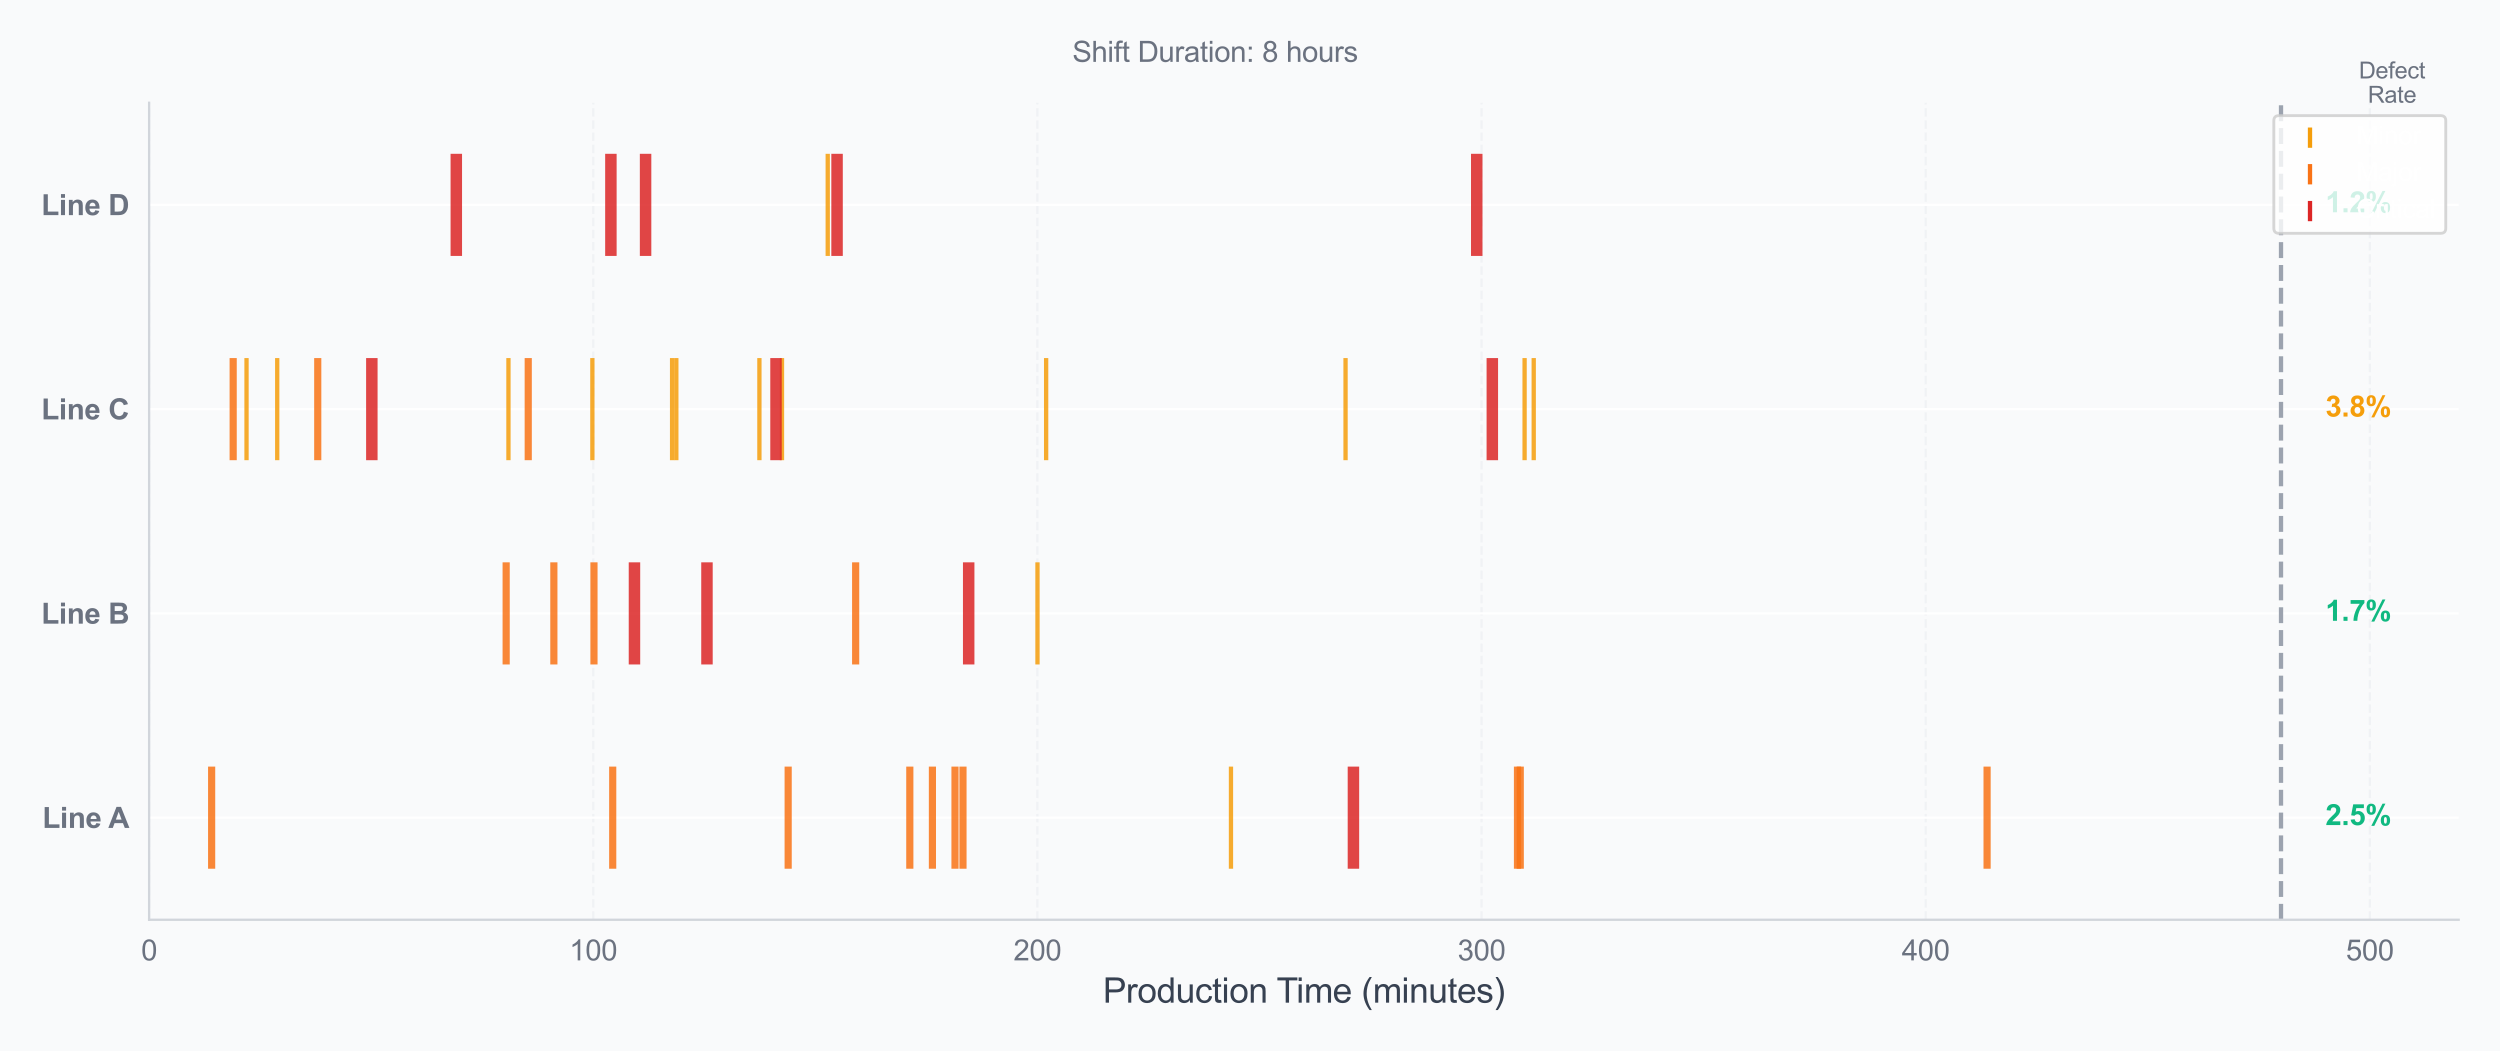 <?xml version="1.0" encoding="utf-8" standalone="no"?>
<!DOCTYPE svg PUBLIC "-//W3C//DTD SVG 1.1//EN"
  "http://www.w3.org/Graphics/SVG/1.1/DTD/svg11.dtd">
<svg xmlns:xlink="http://www.w3.org/1999/xlink" viewBox="0 0 871.065 366.282" xmlns="http://www.w3.org/2000/svg" version="1.1">
 <defs>
  <style type="text/css">*{stroke-linejoin: round; stroke-linecap: butt}</style>
 </defs>
 <g id="figure_1">
  <g id="patch_1">
   <path d="M 0 366.282 
L 871.065 366.282 
L 871.065 0 
L 0 0 
z
" style="fill: #f9fafb"/>
  </g>
  <g id="axes_1">
   <g id="patch_2">
    <path d="M 51.955 320.476 
L 856.665 320.476 
L 856.665 35.792 
L 51.955 35.792 
z
" style="fill: #f9fafb"/>
   </g>
   <g id="matplotlib.axis_1">
    <g id="xtick_1">
     <g id="line2d_1">
      <path d="M 51.955 320.476 
L 51.955 35.792 
" clip-path="url(#pd82fa10a0d)" style="fill: none; stroke-dasharray: 2.96,1.28; stroke-dashoffset: 0; stroke: #e5e7eb; stroke-opacity: 0.4; stroke-width: 0.8"/>
     </g>
     <g id="text_1">
      <!-- 0 -->
      <g style="fill: #6b7280" transform="translate(49.174 334.634) scale(0.1 -0.1)">
       <defs>
        <path id="ArialMT-30" d="M 266 2259 
Q 266 3072 433 3567 
Q 600 4063 929 4331 
Q 1259 4600 1759 4600 
Q 2128 4600 2406 4451 
Q 2684 4303 2865 4023 
Q 3047 3744 3150 3342 
Q 3253 2941 3253 2259 
Q 3253 1453 3087 958 
Q 2922 463 2592 192 
Q 2263 -78 1759 -78 
Q 1097 -78 719 397 
Q 266 969 266 2259 
z
M 844 2259 
Q 844 1131 1108 757 
Q 1372 384 1759 384 
Q 2147 384 2411 759 
Q 2675 1134 2675 2259 
Q 2675 3391 2411 3762 
Q 2147 4134 1753 4134 
Q 1366 4134 1134 3806 
Q 844 3388 844 2259 
z
" transform="scale(0.016)"/>
       </defs>
       <use xlink:href="#ArialMT-30"/>
      </g>
     </g>
    </g>
    <g id="xtick_2">
     <g id="line2d_2">
      <path d="M 206.707 320.476 
L 206.707 35.792 
" clip-path="url(#pd82fa10a0d)" style="fill: none; stroke-dasharray: 2.96,1.28; stroke-dashoffset: 0; stroke: #e5e7eb; stroke-opacity: 0.4; stroke-width: 0.8"/>
     </g>
     <g id="text_2">
      <!-- 100 -->
      <g style="fill: #6b7280" transform="translate(198.365 334.634) scale(0.1 -0.1)">
       <defs>
        <path id="ArialMT-31" d="M 2384 0 
L 1822 0 
L 1822 3584 
Q 1619 3391 1289 3197 
Q 959 3003 697 2906 
L 697 3450 
Q 1169 3672 1522 3987 
Q 1875 4303 2022 4600 
L 2384 4600 
L 2384 0 
z
" transform="scale(0.016)"/>
       </defs>
       <use xlink:href="#ArialMT-31"/>
       <use xlink:href="#ArialMT-30" transform="translate(55.615 0)"/>
       <use xlink:href="#ArialMT-30" transform="translate(111.23 0)"/>
      </g>
     </g>
    </g>
    <g id="xtick_3">
     <g id="line2d_3">
      <path d="M 361.459 320.476 
L 361.459 35.792 
" clip-path="url(#pd82fa10a0d)" style="fill: none; stroke-dasharray: 2.96,1.28; stroke-dashoffset: 0; stroke: #e5e7eb; stroke-opacity: 0.4; stroke-width: 0.8"/>
     </g>
     <g id="text_3">
      <!-- 200 -->
      <g style="fill: #6b7280" transform="translate(353.117 334.634) scale(0.1 -0.1)">
       <defs>
        <path id="ArialMT-32" d="M 3222 541 
L 3222 0 
L 194 0 
Q 188 203 259 391 
Q 375 700 629 1000 
Q 884 1300 1366 1694 
Q 2113 2306 2375 2664 
Q 2638 3022 2638 3341 
Q 2638 3675 2398 3904 
Q 2159 4134 1775 4134 
Q 1369 4134 1125 3890 
Q 881 3647 878 3216 
L 300 3275 
Q 359 3922 746 4261 
Q 1134 4600 1788 4600 
Q 2447 4600 2831 4234 
Q 3216 3869 3216 3328 
Q 3216 3053 3103 2787 
Q 2991 2522 2730 2228 
Q 2469 1934 1863 1422 
Q 1356 997 1212 845 
Q 1069 694 975 541 
L 3222 541 
z
" transform="scale(0.016)"/>
       </defs>
       <use xlink:href="#ArialMT-32"/>
       <use xlink:href="#ArialMT-30" transform="translate(55.615 0)"/>
       <use xlink:href="#ArialMT-30" transform="translate(111.23 0)"/>
      </g>
     </g>
    </g>
    <g id="xtick_4">
     <g id="line2d_4">
      <path d="M 516.21 320.476 
L 516.21 35.792 
" clip-path="url(#pd82fa10a0d)" style="fill: none; stroke-dasharray: 2.96,1.28; stroke-dashoffset: 0; stroke: #e5e7eb; stroke-opacity: 0.4; stroke-width: 0.8"/>
     </g>
     <g id="text_4">
      <!-- 300 -->
      <g style="fill: #6b7280" transform="translate(507.869 334.634) scale(0.1 -0.1)">
       <defs>
        <path id="ArialMT-33" d="M 269 1209 
L 831 1284 
Q 928 806 1161 595 
Q 1394 384 1728 384 
Q 2125 384 2398 659 
Q 2672 934 2672 1341 
Q 2672 1728 2419 1979 
Q 2166 2231 1775 2231 
Q 1616 2231 1378 2169 
L 1441 2663 
Q 1497 2656 1531 2656 
Q 1891 2656 2178 2843 
Q 2466 3031 2466 3422 
Q 2466 3731 2256 3934 
Q 2047 4138 1716 4138 
Q 1388 4138 1169 3931 
Q 950 3725 888 3313 
L 325 3413 
Q 428 3978 793 4289 
Q 1159 4600 1703 4600 
Q 2078 4600 2393 4439 
Q 2709 4278 2876 4000 
Q 3044 3722 3044 3409 
Q 3044 3113 2884 2869 
Q 2725 2625 2413 2481 
Q 2819 2388 3044 2092 
Q 3269 1797 3269 1353 
Q 3269 753 2831 336 
Q 2394 -81 1725 -81 
Q 1122 -81 723 278 
Q 325 638 269 1209 
z
" transform="scale(0.016)"/>
       </defs>
       <use xlink:href="#ArialMT-33"/>
       <use xlink:href="#ArialMT-30" transform="translate(55.615 0)"/>
       <use xlink:href="#ArialMT-30" transform="translate(111.23 0)"/>
      </g>
     </g>
    </g>
    <g id="xtick_5">
     <g id="line2d_5">
      <path d="M 670.962 320.476 
L 670.962 35.792 
" clip-path="url(#pd82fa10a0d)" style="fill: none; stroke-dasharray: 2.96,1.28; stroke-dashoffset: 0; stroke: #e5e7eb; stroke-opacity: 0.4; stroke-width: 0.8"/>
     </g>
     <g id="text_5">
      <!-- 400 -->
      <g style="fill: #6b7280" transform="translate(662.621 334.634) scale(0.1 -0.1)">
       <defs>
        <path id="ArialMT-34" d="M 2069 0 
L 2069 1097 
L 81 1097 
L 81 1613 
L 2172 4581 
L 2631 4581 
L 2631 1613 
L 3250 1613 
L 3250 1097 
L 2631 1097 
L 2631 0 
L 2069 0 
z
M 2069 1613 
L 2069 3678 
L 634 1613 
L 2069 1613 
z
" transform="scale(0.016)"/>
       </defs>
       <use xlink:href="#ArialMT-34"/>
       <use xlink:href="#ArialMT-30" transform="translate(55.615 0)"/>
       <use xlink:href="#ArialMT-30" transform="translate(111.23 0)"/>
      </g>
     </g>
    </g>
    <g id="xtick_6">
     <g id="line2d_6">
      <path d="M 825.714 320.476 
L 825.714 35.792 
" clip-path="url(#pd82fa10a0d)" style="fill: none; stroke-dasharray: 2.96,1.28; stroke-dashoffset: 0; stroke: #e5e7eb; stroke-opacity: 0.4; stroke-width: 0.8"/>
     </g>
     <g id="text_6">
      <!-- 500 -->
      <g style="fill: #6b7280" transform="translate(817.373 334.634) scale(0.1 -0.1)">
       <defs>
        <path id="ArialMT-35" d="M 266 1200 
L 856 1250 
Q 922 819 1161 601 
Q 1400 384 1738 384 
Q 2144 384 2425 690 
Q 2706 997 2706 1503 
Q 2706 1984 2436 2262 
Q 2166 2541 1728 2541 
Q 1456 2541 1237 2417 
Q 1019 2294 894 2097 
L 366 2166 
L 809 4519 
L 3088 4519 
L 3088 3981 
L 1259 3981 
L 1013 2750 
Q 1425 3038 1878 3038 
Q 2478 3038 2890 2622 
Q 3303 2206 3303 1553 
Q 3303 931 2941 478 
Q 2500 -78 1738 -78 
Q 1113 -78 717 272 
Q 322 622 266 1200 
z
" transform="scale(0.016)"/>
       </defs>
       <use xlink:href="#ArialMT-35"/>
       <use xlink:href="#ArialMT-30" transform="translate(55.615 0)"/>
       <use xlink:href="#ArialMT-30" transform="translate(111.23 0)"/>
      </g>
     </g>
    </g>
    <g id="text_7">
     <!-- Production Time (minutes) -->
     <g style="fill: #374151" transform="translate(384.288 349.357) scale(0.12 -0.12)">
      <defs>
       <path id="ArialMT-50" d="M 494 0 
L 494 4581 
L 2222 4581 
Q 2678 4581 2919 4538 
Q 3256 4481 3484 4323 
Q 3713 4166 3852 3881 
Q 3991 3597 3991 3256 
Q 3991 2672 3619 2267 
Q 3247 1863 2275 1863 
L 1100 1863 
L 1100 0 
L 494 0 
z
M 1100 2403 
L 2284 2403 
Q 2872 2403 3119 2622 
Q 3366 2841 3366 3238 
Q 3366 3525 3220 3729 
Q 3075 3934 2838 4000 
Q 2684 4041 2272 4041 
L 1100 4041 
L 1100 2403 
z
" transform="scale(0.016)"/>
       <path id="ArialMT-72" d="M 416 0 
L 416 3319 
L 922 3319 
L 922 2816 
Q 1116 3169 1280 3281 
Q 1444 3394 1641 3394 
Q 1925 3394 2219 3213 
L 2025 2691 
Q 1819 2813 1613 2813 
Q 1428 2813 1281 2702 
Q 1134 2591 1072 2394 
Q 978 2094 978 1738 
L 978 0 
L 416 0 
z
" transform="scale(0.016)"/>
       <path id="ArialMT-6f" d="M 213 1659 
Q 213 2581 725 3025 
Q 1153 3394 1769 3394 
Q 2453 3394 2887 2945 
Q 3322 2497 3322 1706 
Q 3322 1066 3130 698 
Q 2938 331 2570 128 
Q 2203 -75 1769 -75 
Q 1072 -75 642 372 
Q 213 819 213 1659 
z
M 791 1659 
Q 791 1022 1069 705 
Q 1347 388 1769 388 
Q 2188 388 2466 706 
Q 2744 1025 2744 1678 
Q 2744 2294 2464 2611 
Q 2184 2928 1769 2928 
Q 1347 2928 1069 2612 
Q 791 2297 791 1659 
z
" transform="scale(0.016)"/>
       <path id="ArialMT-64" d="M 2575 0 
L 2575 419 
Q 2259 -75 1647 -75 
Q 1250 -75 917 144 
Q 584 363 401 755 
Q 219 1147 219 1656 
Q 219 2153 384 2558 
Q 550 2963 881 3178 
Q 1213 3394 1622 3394 
Q 1922 3394 2156 3267 
Q 2391 3141 2538 2938 
L 2538 4581 
L 3097 4581 
L 3097 0 
L 2575 0 
z
M 797 1656 
Q 797 1019 1065 703 
Q 1334 388 1700 388 
Q 2069 388 2326 689 
Q 2584 991 2584 1609 
Q 2584 2291 2321 2609 
Q 2059 2928 1675 2928 
Q 1300 2928 1048 2622 
Q 797 2316 797 1656 
z
" transform="scale(0.016)"/>
       <path id="ArialMT-75" d="M 2597 0 
L 2597 488 
Q 2209 -75 1544 -75 
Q 1250 -75 995 37 
Q 741 150 617 320 
Q 494 491 444 738 
Q 409 903 409 1263 
L 409 3319 
L 972 3319 
L 972 1478 
Q 972 1038 1006 884 
Q 1059 663 1231 536 
Q 1403 409 1656 409 
Q 1909 409 2131 539 
Q 2353 669 2445 892 
Q 2538 1116 2538 1541 
L 2538 3319 
L 3100 3319 
L 3100 0 
L 2597 0 
z
" transform="scale(0.016)"/>
       <path id="ArialMT-63" d="M 2588 1216 
L 3141 1144 
Q 3050 572 2676 248 
Q 2303 -75 1759 -75 
Q 1078 -75 664 370 
Q 250 816 250 1647 
Q 250 2184 428 2587 
Q 606 2991 970 3192 
Q 1334 3394 1763 3394 
Q 2303 3394 2647 3120 
Q 2991 2847 3088 2344 
L 2541 2259 
Q 2463 2594 2264 2762 
Q 2066 2931 1784 2931 
Q 1359 2931 1093 2626 
Q 828 2322 828 1663 
Q 828 994 1084 691 
Q 1341 388 1753 388 
Q 2084 388 2306 591 
Q 2528 794 2588 1216 
z
" transform="scale(0.016)"/>
       <path id="ArialMT-74" d="M 1650 503 
L 1731 6 
Q 1494 -44 1306 -44 
Q 1000 -44 831 53 
Q 663 150 594 308 
Q 525 466 525 972 
L 525 2881 
L 113 2881 
L 113 3319 
L 525 3319 
L 525 4141 
L 1084 4478 
L 1084 3319 
L 1650 3319 
L 1650 2881 
L 1084 2881 
L 1084 941 
Q 1084 700 1114 631 
Q 1144 563 1211 522 
Q 1278 481 1403 481 
Q 1497 481 1650 503 
z
" transform="scale(0.016)"/>
       <path id="ArialMT-69" d="M 425 3934 
L 425 4581 
L 988 4581 
L 988 3934 
L 425 3934 
z
M 425 0 
L 425 3319 
L 988 3319 
L 988 0 
L 425 0 
z
" transform="scale(0.016)"/>
       <path id="ArialMT-6e" d="M 422 0 
L 422 3319 
L 928 3319 
L 928 2847 
Q 1294 3394 1984 3394 
Q 2284 3394 2536 3286 
Q 2788 3178 2913 3003 
Q 3038 2828 3088 2588 
Q 3119 2431 3119 2041 
L 3119 0 
L 2556 0 
L 2556 2019 
Q 2556 2363 2490 2533 
Q 2425 2703 2258 2804 
Q 2091 2906 1866 2906 
Q 1506 2906 1245 2678 
Q 984 2450 984 1813 
L 984 0 
L 422 0 
z
" transform="scale(0.016)"/>
       <path id="ArialMT-20" transform="scale(0.016)"/>
       <path id="ArialMT-54" d="M 1659 0 
L 1659 4041 
L 150 4041 
L 150 4581 
L 3781 4581 
L 3781 4041 
L 2266 4041 
L 2266 0 
L 1659 0 
z
" transform="scale(0.016)"/>
       <path id="ArialMT-6d" d="M 422 0 
L 422 3319 
L 925 3319 
L 925 2853 
Q 1081 3097 1340 3245 
Q 1600 3394 1931 3394 
Q 2300 3394 2536 3241 
Q 2772 3088 2869 2813 
Q 3263 3394 3894 3394 
Q 4388 3394 4653 3120 
Q 4919 2847 4919 2278 
L 4919 0 
L 4359 0 
L 4359 2091 
Q 4359 2428 4304 2576 
Q 4250 2725 4106 2815 
Q 3963 2906 3769 2906 
Q 3419 2906 3187 2673 
Q 2956 2441 2956 1928 
L 2956 0 
L 2394 0 
L 2394 2156 
Q 2394 2531 2256 2718 
Q 2119 2906 1806 2906 
Q 1569 2906 1367 2781 
Q 1166 2656 1075 2415 
Q 984 2175 984 1722 
L 984 0 
L 422 0 
z
" transform="scale(0.016)"/>
       <path id="ArialMT-65" d="M 2694 1069 
L 3275 997 
Q 3138 488 2766 206 
Q 2394 -75 1816 -75 
Q 1088 -75 661 373 
Q 234 822 234 1631 
Q 234 2469 665 2931 
Q 1097 3394 1784 3394 
Q 2450 3394 2872 2941 
Q 3294 2488 3294 1666 
Q 3294 1616 3291 1516 
L 816 1516 
Q 847 969 1125 678 
Q 1403 388 1819 388 
Q 2128 388 2347 550 
Q 2566 713 2694 1069 
z
M 847 1978 
L 2700 1978 
Q 2663 2397 2488 2606 
Q 2219 2931 1791 2931 
Q 1403 2931 1139 2672 
Q 875 2413 847 1978 
z
" transform="scale(0.016)"/>
       <path id="ArialMT-28" d="M 1497 -1347 
Q 1031 -759 709 28 
Q 388 816 388 1659 
Q 388 2403 628 3084 
Q 909 3875 1497 4659 
L 1900 4659 
Q 1522 4009 1400 3731 
Q 1209 3300 1100 2831 
Q 966 2247 966 1656 
Q 966 153 1900 -1347 
L 1497 -1347 
z
" transform="scale(0.016)"/>
       <path id="ArialMT-73" d="M 197 991 
L 753 1078 
Q 800 744 1014 566 
Q 1228 388 1613 388 
Q 2000 388 2187 545 
Q 2375 703 2375 916 
Q 2375 1106 2209 1216 
Q 2094 1291 1634 1406 
Q 1016 1563 777 1677 
Q 538 1791 414 1992 
Q 291 2194 291 2438 
Q 291 2659 392 2848 
Q 494 3038 669 3163 
Q 800 3259 1026 3326 
Q 1253 3394 1513 3394 
Q 1903 3394 2198 3281 
Q 2494 3169 2634 2976 
Q 2775 2784 2828 2463 
L 2278 2388 
Q 2241 2644 2061 2787 
Q 1881 2931 1553 2931 
Q 1166 2931 1000 2803 
Q 834 2675 834 2503 
Q 834 2394 903 2306 
Q 972 2216 1119 2156 
Q 1203 2125 1616 2013 
Q 2213 1853 2448 1751 
Q 2684 1650 2818 1456 
Q 2953 1263 2953 975 
Q 2953 694 2789 445 
Q 2625 197 2315 61 
Q 2006 -75 1616 -75 
Q 969 -75 630 194 
Q 291 463 197 991 
z
" transform="scale(0.016)"/>
       <path id="ArialMT-29" d="M 791 -1347 
L 388 -1347 
Q 1322 153 1322 1656 
Q 1322 2244 1188 2822 
Q 1081 3291 891 3722 
Q 769 4003 388 4659 
L 791 4659 
Q 1378 3875 1659 3084 
Q 1900 2403 1900 1659 
Q 1900 816 1576 28 
Q 1253 -759 791 -1347 
z
" transform="scale(0.016)"/>
      </defs>
      <use xlink:href="#ArialMT-50"/>
      <use xlink:href="#ArialMT-72" transform="translate(66.699 0)"/>
      <use xlink:href="#ArialMT-6f" transform="translate(100 0)"/>
      <use xlink:href="#ArialMT-64" transform="translate(155.615 0)"/>
      <use xlink:href="#ArialMT-75" transform="translate(211.23 0)"/>
      <use xlink:href="#ArialMT-63" transform="translate(266.846 0)"/>
      <use xlink:href="#ArialMT-74" transform="translate(316.846 0)"/>
      <use xlink:href="#ArialMT-69" transform="translate(344.629 0)"/>
      <use xlink:href="#ArialMT-6f" transform="translate(366.846 0)"/>
      <use xlink:href="#ArialMT-6e" transform="translate(422.461 0)"/>
      <use xlink:href="#ArialMT-20" transform="translate(478.076 0)"/>
      <use xlink:href="#ArialMT-54" transform="translate(504.109 0)"/>
      <use xlink:href="#ArialMT-69" transform="translate(561.443 0)"/>
      <use xlink:href="#ArialMT-6d" transform="translate(583.66 0)"/>
      <use xlink:href="#ArialMT-65" transform="translate(666.961 0)"/>
      <use xlink:href="#ArialMT-20" transform="translate(722.576 0)"/>
      <use xlink:href="#ArialMT-28" transform="translate(750.359 0)"/>
      <use xlink:href="#ArialMT-6d" transform="translate(783.66 0)"/>
      <use xlink:href="#ArialMT-69" transform="translate(866.961 0)"/>
      <use xlink:href="#ArialMT-6e" transform="translate(889.178 0)"/>
      <use xlink:href="#ArialMT-75" transform="translate(944.793 0)"/>
      <use xlink:href="#ArialMT-74" transform="translate(1000.408 0)"/>
      <use xlink:href="#ArialMT-65" transform="translate(1028.191 0)"/>
      <use xlink:href="#ArialMT-73" transform="translate(1083.807 0)"/>
      <use xlink:href="#ArialMT-29" transform="translate(1133.807 0)"/>
     </g>
    </g>
   </g>
   <g id="matplotlib.axis_2">
    <g id="ytick_1">
     <g id="line2d_7">
      <path d="M 51.955 284.89 
L 856.665 284.89 
" clip-path="url(#pd82fa10a0d)" style="fill: none; stroke: #ffffff; stroke-width: 0.8; stroke-linecap: round"/>
     </g>
     <g id="text_8">
      <!-- Line A -->
      <g style="fill: #6b7280" transform="translate(14.775 288.469) scale(0.1 -0.1)">
       <defs>
        <path id="Arial-BoldMT-4c" d="M 491 0 
L 491 4544 
L 1416 4544 
L 1416 772 
L 3716 772 
L 3716 0 
L 491 0 
z
" transform="scale(0.016)"/>
        <path id="Arial-BoldMT-69" d="M 459 3769 
L 459 4581 
L 1338 4581 
L 1338 3769 
L 459 3769 
z
M 459 0 
L 459 3319 
L 1338 3319 
L 1338 0 
L 459 0 
z
" transform="scale(0.016)"/>
        <path id="Arial-BoldMT-6e" d="M 3478 0 
L 2600 0 
L 2600 1694 
Q 2600 2231 2544 2389 
Q 2488 2547 2361 2634 
Q 2234 2722 2056 2722 
Q 1828 2722 1647 2597 
Q 1466 2472 1398 2265 
Q 1331 2059 1331 1503 
L 1331 0 
L 453 0 
L 453 3319 
L 1269 3319 
L 1269 2831 
Q 1703 3394 2363 3394 
Q 2653 3394 2893 3289 
Q 3134 3184 3257 3021 
Q 3381 2859 3429 2653 
Q 3478 2447 3478 2063 
L 3478 0 
z
" transform="scale(0.016)"/>
        <path id="Arial-BoldMT-65" d="M 2381 1056 
L 3256 909 
Q 3088 428 2723 176 
Q 2359 -75 1813 -75 
Q 947 -75 531 491 
Q 203 944 203 1634 
Q 203 2459 634 2926 
Q 1066 3394 1725 3394 
Q 2466 3394 2894 2905 
Q 3322 2416 3303 1406 
L 1103 1406 
Q 1113 1016 1316 798 
Q 1519 581 1822 581 
Q 2028 581 2168 693 
Q 2309 806 2381 1056 
z
M 2431 1944 
Q 2422 2325 2234 2523 
Q 2047 2722 1778 2722 
Q 1491 2722 1303 2513 
Q 1116 2303 1119 1944 
L 2431 1944 
z
" transform="scale(0.016)"/>
        <path id="Arial-BoldMT-20" transform="scale(0.016)"/>
        <path id="Arial-BoldMT-41" d="M 4597 0 
L 3591 0 
L 3191 1041 
L 1359 1041 
L 981 0 
L 0 0 
L 1784 4581 
L 2763 4581 
L 4597 0 
z
M 2894 1813 
L 2263 3513 
L 1644 1813 
L 2894 1813 
z
" transform="scale(0.016)"/>
       </defs>
       <use xlink:href="#Arial-BoldMT-4c"/>
       <use xlink:href="#Arial-BoldMT-69" transform="translate(61.084 0)"/>
       <use xlink:href="#Arial-BoldMT-6e" transform="translate(88.867 0)"/>
       <use xlink:href="#Arial-BoldMT-65" transform="translate(149.951 0)"/>
       <use xlink:href="#Arial-BoldMT-20" transform="translate(205.566 0)"/>
       <use xlink:href="#Arial-BoldMT-41" transform="translate(229.6 0)"/>
      </g>
     </g>
    </g>
    <g id="ytick_2">
     <g id="line2d_8">
      <path d="M 51.955 213.719 
L 856.665 213.719 
" clip-path="url(#pd82fa10a0d)" style="fill: none; stroke: #ffffff; stroke-width: 0.8; stroke-linecap: round"/>
     </g>
     <g id="text_9">
      <!-- Line B -->
      <g style="fill: #6b7280" transform="translate(14.4 217.298) scale(0.1 -0.1)">
       <defs>
        <path id="Arial-BoldMT-42" d="M 469 4581 
L 2300 4581 
Q 2844 4581 3111 4536 
Q 3378 4491 3589 4347 
Q 3800 4203 3940 3964 
Q 4081 3725 4081 3428 
Q 4081 3106 3907 2837 
Q 3734 2569 3438 2434 
Q 3856 2313 4081 2019 
Q 4306 1725 4306 1328 
Q 4306 1016 4161 720 
Q 4016 425 3764 248 
Q 3513 72 3144 31 
Q 2913 6 2028 0 
L 469 0 
L 469 4581 
z
M 1394 3819 
L 1394 2759 
L 2000 2759 
Q 2541 2759 2672 2775 
Q 2909 2803 3045 2939 
Q 3181 3075 3181 3297 
Q 3181 3509 3064 3642 
Q 2947 3775 2716 3803 
Q 2578 3819 1925 3819 
L 1394 3819 
z
M 1394 1997 
L 1394 772 
L 2250 772 
Q 2750 772 2884 800 
Q 3091 838 3220 983 
Q 3350 1128 3350 1372 
Q 3350 1578 3250 1722 
Q 3150 1866 2961 1931 
Q 2772 1997 2141 1997 
L 1394 1997 
z
" transform="scale(0.016)"/>
       </defs>
       <use xlink:href="#Arial-BoldMT-4c"/>
       <use xlink:href="#Arial-BoldMT-69" transform="translate(61.084 0)"/>
       <use xlink:href="#Arial-BoldMT-6e" transform="translate(88.867 0)"/>
       <use xlink:href="#Arial-BoldMT-65" transform="translate(149.951 0)"/>
       <use xlink:href="#Arial-BoldMT-20" transform="translate(205.566 0)"/>
       <use xlink:href="#Arial-BoldMT-42" transform="translate(233.35 0)"/>
      </g>
     </g>
    </g>
    <g id="ytick_3">
     <g id="line2d_9">
      <path d="M 51.955 142.548 
L 856.665 142.548 
" clip-path="url(#pd82fa10a0d)" style="fill: none; stroke: #ffffff; stroke-width: 0.8; stroke-linecap: round"/>
     </g>
     <g id="text_10">
      <!-- Line C -->
      <g style="fill: #6b7280" transform="translate(14.4 146.127) scale(0.1 -0.1)">
       <defs>
        <path id="Arial-BoldMT-43" d="M 3397 1684 
L 4294 1400 
Q 4088 650 3608 286 
Q 3128 -78 2391 -78 
Q 1478 -78 890 545 
Q 303 1169 303 2250 
Q 303 3394 893 4026 
Q 1484 4659 2447 4659 
Q 3288 4659 3813 4163 
Q 4125 3869 4281 3319 
L 3366 3100 
Q 3284 3456 3026 3662 
Q 2769 3869 2400 3869 
Q 1891 3869 1573 3503 
Q 1256 3138 1256 2319 
Q 1256 1450 1568 1081 
Q 1881 713 2381 713 
Q 2750 713 3015 947 
Q 3281 1181 3397 1684 
z
" transform="scale(0.016)"/>
       </defs>
       <use xlink:href="#Arial-BoldMT-4c"/>
       <use xlink:href="#Arial-BoldMT-69" transform="translate(61.084 0)"/>
       <use xlink:href="#Arial-BoldMT-6e" transform="translate(88.867 0)"/>
       <use xlink:href="#Arial-BoldMT-65" transform="translate(149.951 0)"/>
       <use xlink:href="#Arial-BoldMT-20" transform="translate(205.566 0)"/>
       <use xlink:href="#Arial-BoldMT-43" transform="translate(233.35 0)"/>
      </g>
     </g>
    </g>
    <g id="ytick_4">
     <g id="line2d_10">
      <path d="M 51.955 71.377 
L 856.665 71.377 
" clip-path="url(#pd82fa10a0d)" style="fill: none; stroke: #ffffff; stroke-width: 0.8; stroke-linecap: round"/>
     </g>
     <g id="text_11">
      <!-- Line D -->
      <g style="fill: #6b7280" transform="translate(14.4 74.956) scale(0.1 -0.1)">
       <defs>
        <path id="Arial-BoldMT-44" d="M 463 4581 
L 2153 4581 
Q 2725 4581 3025 4494 
Q 3428 4375 3715 4072 
Q 4003 3769 4153 3330 
Q 4303 2891 4303 2247 
Q 4303 1681 4163 1272 
Q 3991 772 3672 463 
Q 3431 228 3022 97 
Q 2716 0 2203 0 
L 463 0 
L 463 4581 
z
M 1388 3806 
L 1388 772 
L 2078 772 
Q 2466 772 2638 816 
Q 2863 872 3011 1006 
Q 3159 1141 3253 1448 
Q 3347 1756 3347 2288 
Q 3347 2819 3253 3103 
Q 3159 3388 2990 3547 
Q 2822 3706 2563 3763 
Q 2369 3806 1803 3806 
L 1388 3806 
z
" transform="scale(0.016)"/>
       </defs>
       <use xlink:href="#Arial-BoldMT-4c"/>
       <use xlink:href="#Arial-BoldMT-69" transform="translate(61.084 0)"/>
       <use xlink:href="#Arial-BoldMT-6e" transform="translate(88.867 0)"/>
       <use xlink:href="#Arial-BoldMT-65" transform="translate(149.951 0)"/>
       <use xlink:href="#Arial-BoldMT-20" transform="translate(205.566 0)"/>
       <use xlink:href="#Arial-BoldMT-44" transform="translate(233.35 0)"/>
      </g>
     </g>
    </g>
   </g>
   <g id="PathCollection_1"/>
   <g id="PathCollection_2"/>
   <g id="PathCollection_3"/>
   <g id="EventCollection_1">
    <path d="M 428.901 267.098 
L 428.901 302.683 
" clip-path="url(#pd82fa10a0d)" style="fill: none; stroke: #f59e0b; stroke-opacity: 0.85; stroke-width: 1.5"/>
   </g>
   <g id="EventCollection_2">
    <path d="M 73.741 267.098 
L 73.741 302.683 
" clip-path="url(#pd82fa10a0d)" style="fill: none; stroke: #f97316; stroke-opacity: 0.85; stroke-width: 2.5"/>
    <path d="M 213.487 267.098 
L 213.487 302.683 
" clip-path="url(#pd82fa10a0d)" style="fill: none; stroke: #f97316; stroke-opacity: 0.85; stroke-width: 2.5"/>
    <path d="M 274.618 267.098 
L 274.618 302.683 
" clip-path="url(#pd82fa10a0d)" style="fill: none; stroke: #f97316; stroke-opacity: 0.85; stroke-width: 2.5"/>
    <path d="M 317.002 267.098 
L 317.002 302.683 
" clip-path="url(#pd82fa10a0d)" style="fill: none; stroke: #f97316; stroke-opacity: 0.85; stroke-width: 2.5"/>
    <path d="M 324.877 267.098 
L 324.877 302.683 
" clip-path="url(#pd82fa10a0d)" style="fill: none; stroke: #f97316; stroke-opacity: 0.85; stroke-width: 2.5"/>
    <path d="M 332.75 267.098 
L 332.75 302.683 
" clip-path="url(#pd82fa10a0d)" style="fill: none; stroke: #f97316; stroke-opacity: 0.85; stroke-width: 2.5"/>
    <path d="M 335.529 267.098 
L 335.529 302.683 
" clip-path="url(#pd82fa10a0d)" style="fill: none; stroke: #f97316; stroke-opacity: 0.85; stroke-width: 2.5"/>
    <path d="M 528.731 267.098 
L 528.731 302.683 
" clip-path="url(#pd82fa10a0d)" style="fill: none; stroke: #f97316; stroke-opacity: 0.85; stroke-width: 2.5"/>
    <path d="M 529.697 267.098 
L 529.697 302.683 
" clip-path="url(#pd82fa10a0d)" style="fill: none; stroke: #f97316; stroke-opacity: 0.85; stroke-width: 2.5"/>
    <path d="M 692.352 267.098 
L 692.352 302.683 
" clip-path="url(#pd82fa10a0d)" style="fill: none; stroke: #f97316; stroke-opacity: 0.85; stroke-width: 2.5"/>
   </g>
   <g id="EventCollection_3">
    <path d="M 471.57 267.098 
L 471.57 302.683 
" clip-path="url(#pd82fa10a0d)" style="fill: none; stroke: #dc2626; stroke-opacity: 0.85; stroke-width: 4"/>
   </g>
   <g id="EventCollection_4">
    <path d="M 361.487 195.927 
L 361.487 231.512 
" clip-path="url(#pd82fa10a0d)" style="fill: none; stroke: #f59e0b; stroke-opacity: 0.85; stroke-width: 1.5"/>
   </g>
   <g id="EventCollection_5">
    <path d="M 176.359 195.927 
L 176.359 231.512 
" clip-path="url(#pd82fa10a0d)" style="fill: none; stroke: #f97316; stroke-opacity: 0.85; stroke-width: 2.5"/>
    <path d="M 192.981 195.927 
L 192.981 231.512 
" clip-path="url(#pd82fa10a0d)" style="fill: none; stroke: #f97316; stroke-opacity: 0.85; stroke-width: 2.5"/>
    <path d="M 206.955 195.927 
L 206.955 231.512 
" clip-path="url(#pd82fa10a0d)" style="fill: none; stroke: #f97316; stroke-opacity: 0.85; stroke-width: 2.5"/>
    <path d="M 298.133 195.927 
L 298.133 231.512 
" clip-path="url(#pd82fa10a0d)" style="fill: none; stroke: #f97316; stroke-opacity: 0.85; stroke-width: 2.5"/>
   </g>
   <g id="EventCollection_6">
    <path d="M 221.065 195.927 
L 221.065 231.512 
" clip-path="url(#pd82fa10a0d)" style="fill: none; stroke: #dc2626; stroke-opacity: 0.85; stroke-width: 4"/>
    <path d="M 246.327 195.927 
L 246.327 231.512 
" clip-path="url(#pd82fa10a0d)" style="fill: none; stroke: #dc2626; stroke-opacity: 0.85; stroke-width: 4"/>
    <path d="M 337.516 195.927 
L 337.516 231.512 
" clip-path="url(#pd82fa10a0d)" style="fill: none; stroke: #dc2626; stroke-opacity: 0.85; stroke-width: 4"/>
   </g>
   <g id="EventCollection_7">
    <path d="M 85.895 124.756 
L 85.895 160.341 
" clip-path="url(#pd82fa10a0d)" style="fill: none; stroke: #f59e0b; stroke-opacity: 0.85; stroke-width: 1.5"/>
    <path d="M 96.589 124.756 
L 96.589 160.341 
" clip-path="url(#pd82fa10a0d)" style="fill: none; stroke: #f59e0b; stroke-opacity: 0.85; stroke-width: 1.5"/>
    <path d="M 177.157 124.756 
L 177.157 160.341 
" clip-path="url(#pd82fa10a0d)" style="fill: none; stroke: #f59e0b; stroke-opacity: 0.85; stroke-width: 1.5"/>
    <path d="M 206.398 124.756 
L 206.398 160.341 
" clip-path="url(#pd82fa10a0d)" style="fill: none; stroke: #f59e0b; stroke-opacity: 0.85; stroke-width: 1.5"/>
    <path d="M 234.176 124.756 
L 234.176 160.341 
" clip-path="url(#pd82fa10a0d)" style="fill: none; stroke: #f59e0b; stroke-opacity: 0.85; stroke-width: 1.5"/>
    <path d="M 235.648 124.756 
L 235.648 160.341 
" clip-path="url(#pd82fa10a0d)" style="fill: none; stroke: #f59e0b; stroke-opacity: 0.85; stroke-width: 1.5"/>
    <path d="M 264.597 124.756 
L 264.597 160.341 
" clip-path="url(#pd82fa10a0d)" style="fill: none; stroke: #f59e0b; stroke-opacity: 0.85; stroke-width: 1.5"/>
    <path d="M 272.466 124.756 
L 272.466 160.341 
" clip-path="url(#pd82fa10a0d)" style="fill: none; stroke: #f59e0b; stroke-opacity: 0.85; stroke-width: 1.5"/>
    <path d="M 364.502 124.756 
L 364.502 160.341 
" clip-path="url(#pd82fa10a0d)" style="fill: none; stroke: #f59e0b; stroke-opacity: 0.85; stroke-width: 1.5"/>
    <path d="M 468.825 124.756 
L 468.825 160.341 
" clip-path="url(#pd82fa10a0d)" style="fill: none; stroke: #f59e0b; stroke-opacity: 0.85; stroke-width: 1.5"/>
    <path d="M 531.209 124.756 
L 531.209 160.341 
" clip-path="url(#pd82fa10a0d)" style="fill: none; stroke: #f59e0b; stroke-opacity: 0.85; stroke-width: 1.5"/>
    <path d="M 534.39 124.756 
L 534.39 160.341 
" clip-path="url(#pd82fa10a0d)" style="fill: none; stroke: #f59e0b; stroke-opacity: 0.85; stroke-width: 1.5"/>
   </g>
   <g id="EventCollection_8">
    <path d="M 81.245 124.756 
L 81.245 160.341 
" clip-path="url(#pd82fa10a0d)" style="fill: none; stroke: #f97316; stroke-opacity: 0.85; stroke-width: 2.5"/>
    <path d="M 110.711 124.756 
L 110.711 160.341 
" clip-path="url(#pd82fa10a0d)" style="fill: none; stroke: #f97316; stroke-opacity: 0.85; stroke-width: 2.5"/>
    <path d="M 184.051 124.756 
L 184.051 160.341 
" clip-path="url(#pd82fa10a0d)" style="fill: none; stroke: #f97316; stroke-opacity: 0.85; stroke-width: 2.5"/>
   </g>
   <g id="EventCollection_9">
    <path d="M 129.558 124.756 
L 129.558 160.341 
" clip-path="url(#pd82fa10a0d)" style="fill: none; stroke: #dc2626; stroke-opacity: 0.85; stroke-width: 4"/>
    <path d="M 270.384 124.756 
L 270.384 160.341 
" clip-path="url(#pd82fa10a0d)" style="fill: none; stroke: #dc2626; stroke-opacity: 0.85; stroke-width: 4"/>
    <path d="M 519.965 124.756 
L 519.965 160.341 
" clip-path="url(#pd82fa10a0d)" style="fill: none; stroke: #dc2626; stroke-opacity: 0.85; stroke-width: 4"/>
   </g>
   <g id="EventCollection_10">
    <path d="M 288.404 53.585 
L 288.404 89.17 
" clip-path="url(#pd82fa10a0d)" style="fill: none; stroke: #f59e0b; stroke-opacity: 0.85; stroke-width: 1.5"/>
   </g>
   <g id="EventCollection_11">
    <path d="M 158.989 53.585 
L 158.989 89.17 
" clip-path="url(#pd82fa10a0d)" style="fill: none; stroke: #dc2626; stroke-opacity: 0.85; stroke-width: 4"/>
    <path d="M 212.851 53.585 
L 212.851 89.17 
" clip-path="url(#pd82fa10a0d)" style="fill: none; stroke: #dc2626; stroke-opacity: 0.85; stroke-width: 4"/>
    <path d="M 224.936 53.585 
L 224.936 89.17 
" clip-path="url(#pd82fa10a0d)" style="fill: none; stroke: #dc2626; stroke-opacity: 0.85; stroke-width: 4"/>
    <path d="M 291.653 53.585 
L 291.653 89.17 
" clip-path="url(#pd82fa10a0d)" style="fill: none; stroke: #dc2626; stroke-opacity: 0.85; stroke-width: 4"/>
    <path d="M 514.535 53.585 
L 514.535 89.17 
" clip-path="url(#pd82fa10a0d)" style="fill: none; stroke: #dc2626; stroke-opacity: 0.85; stroke-width: 4"/>
   </g>
   <g id="line2d_11">
    <path d="M 794.764 320.476 
L 794.764 35.792 
" clip-path="url(#pd82fa10a0d)" style="fill: none; stroke-dasharray: 5.55,2.4; stroke-dashoffset: 0; stroke: #9ca3af; stroke-width: 1.5"/>
   </g>
   <g id="patch_3">
    <path d="M 51.955 320.476 
L 51.955 35.792 
" style="fill: none; stroke: #d1d5db; stroke-width: 0.8; stroke-linejoin: miter; stroke-linecap: square"/>
   </g>
   <g id="patch_4">
    <path d="M 51.955 320.476 
L 856.665 320.476 
" style="fill: none; stroke: #d1d5db; stroke-width: 0.8; stroke-linejoin: miter; stroke-linecap: square"/>
   </g>
   <g id="text_12">
    <!-- 2.5% -->
    <g style="fill: #10b981" transform="translate(810.239 287.482) scale(0.1 -0.1)">
     <defs>
      <path id="Arial-BoldMT-32" d="M 3238 816 
L 3238 0 
L 159 0 
Q 209 463 459 877 
Q 709 1291 1447 1975 
Q 2041 2528 2175 2725 
Q 2356 2997 2356 3263 
Q 2356 3556 2198 3714 
Q 2041 3872 1763 3872 
Q 1488 3872 1325 3706 
Q 1163 3541 1138 3156 
L 263 3244 
Q 341 3969 753 4284 
Q 1166 4600 1784 4600 
Q 2463 4600 2850 4234 
Q 3238 3869 3238 3325 
Q 3238 3016 3127 2736 
Q 3016 2456 2775 2150 
Q 2616 1947 2200 1565 
Q 1784 1184 1673 1059 
Q 1563 934 1494 816 
L 3238 816 
z
" transform="scale(0.016)"/>
      <path id="Arial-BoldMT-2e" d="M 459 0 
L 459 878 
L 1338 878 
L 1338 0 
L 459 0 
z
" transform="scale(0.016)"/>
      <path id="Arial-BoldMT-35" d="M 284 1178 
L 1159 1269 
Q 1197 972 1381 798 
Q 1566 625 1806 625 
Q 2081 625 2272 848 
Q 2463 1072 2463 1522 
Q 2463 1944 2273 2155 
Q 2084 2366 1781 2366 
Q 1403 2366 1103 2031 
L 391 2134 
L 841 4519 
L 3163 4519 
L 3163 3697 
L 1506 3697 
L 1369 2919 
Q 1663 3066 1969 3066 
Q 2553 3066 2959 2641 
Q 3366 2216 3366 1538 
Q 3366 972 3038 528 
Q 2591 -78 1797 -78 
Q 1163 -78 763 262 
Q 363 603 284 1178 
z
" transform="scale(0.016)"/>
      <path id="Arial-BoldMT-25" d="M 278 3450 
Q 278 4066 548 4362 
Q 819 4659 1281 4659 
Q 1759 4659 2029 4364 
Q 2300 4069 2300 3450 
Q 2300 2834 2029 2537 
Q 1759 2241 1297 2241 
Q 819 2241 548 2536 
Q 278 2831 278 3450 
z
M 963 3456 
Q 963 3009 1066 2856 
Q 1144 2744 1281 2744 
Q 1422 2744 1500 2856 
Q 1600 3009 1600 3456 
Q 1600 3903 1500 4053 
Q 1422 4169 1281 4169 
Q 1144 4169 1066 4056 
Q 963 3903 963 3456 
z
M 1950 -175 
L 1300 -175 
L 3741 4659 
L 4372 4659 
L 1950 -175 
z
M 3369 1028 
Q 3369 1644 3639 1941 
Q 3909 2238 4378 2238 
Q 4850 2238 5120 1941 
Q 5391 1644 5391 1028 
Q 5391 409 5120 112 
Q 4850 -184 4388 -184 
Q 3909 -184 3639 112 
Q 3369 409 3369 1028 
z
M 4053 1031 
Q 4053 584 4156 434 
Q 4234 319 4372 319 
Q 4513 319 4588 431 
Q 4691 584 4691 1031 
Q 4691 1478 4591 1631 
Q 4513 1744 4372 1744 
Q 4231 1744 4156 1631 
Q 4053 1478 4053 1031 
z
" transform="scale(0.016)"/>
     </defs>
     <use xlink:href="#Arial-BoldMT-32"/>
     <use xlink:href="#Arial-BoldMT-2e" transform="translate(55.615 0)"/>
     <use xlink:href="#Arial-BoldMT-35" transform="translate(83.398 0)"/>
     <use xlink:href="#Arial-BoldMT-25" transform="translate(139.014 0)"/>
    </g>
   </g>
   <g id="text_13">
    <!-- 1.7% -->
    <g style="fill: #10b981" transform="translate(810.239 216.312) scale(0.1 -0.1)">
     <defs>
      <path id="Arial-BoldMT-31" d="M 2519 0 
L 1641 0 
L 1641 3309 
Q 1159 2859 506 2644 
L 506 3441 
Q 850 3553 1253 3867 
Q 1656 4181 1806 4600 
L 2519 4600 
L 2519 0 
z
" transform="scale(0.016)"/>
      <path id="Arial-BoldMT-37" d="M 272 3703 
L 272 4519 
L 3275 4519 
L 3275 3881 
Q 2903 3516 2518 2831 
Q 2134 2147 1932 1376 
Q 1731 606 1734 0 
L 888 0 
Q 909 950 1279 1937 
Q 1650 2925 2269 3703 
L 272 3703 
z
" transform="scale(0.016)"/>
     </defs>
     <use xlink:href="#Arial-BoldMT-31"/>
     <use xlink:href="#Arial-BoldMT-2e" transform="translate(55.615 0)"/>
     <use xlink:href="#Arial-BoldMT-37" transform="translate(83.398 0)"/>
     <use xlink:href="#Arial-BoldMT-25" transform="translate(139.014 0)"/>
    </g>
   </g>
   <g id="text_14">
    <!-- 3.8% -->
    <g style="fill: #f59e0b" transform="translate(810.239 145.141) scale(0.1 -0.1)">
     <defs>
      <path id="Arial-BoldMT-33" d="M 241 1216 
L 1091 1319 
Q 1131 994 1309 822 
Q 1488 650 1741 650 
Q 2013 650 2198 856 
Q 2384 1063 2384 1413 
Q 2384 1744 2206 1937 
Q 2028 2131 1772 2131 
Q 1603 2131 1369 2066 
L 1466 2781 
Q 1822 2772 2009 2936 
Q 2197 3100 2197 3372 
Q 2197 3603 2059 3740 
Q 1922 3878 1694 3878 
Q 1469 3878 1309 3722 
Q 1150 3566 1116 3266 
L 306 3403 
Q 391 3819 561 4067 
Q 731 4316 1036 4458 
Q 1341 4600 1719 4600 
Q 2366 4600 2756 4188 
Q 3078 3850 3078 3425 
Q 3078 2822 2419 2463 
Q 2813 2378 3048 2084 
Q 3284 1791 3284 1375 
Q 3284 772 2843 347 
Q 2403 -78 1747 -78 
Q 1125 -78 715 280 
Q 306 638 241 1216 
z
" transform="scale(0.016)"/>
      <path id="Arial-BoldMT-38" d="M 1025 2472 
Q 684 2616 529 2867 
Q 375 3119 375 3419 
Q 375 3931 733 4265 
Q 1091 4600 1750 4600 
Q 2403 4600 2764 4265 
Q 3125 3931 3125 3419 
Q 3125 3100 2959 2851 
Q 2794 2603 2494 2472 
Q 2875 2319 3073 2025 
Q 3272 1731 3272 1347 
Q 3272 713 2867 316 
Q 2463 -81 1791 -81 
Q 1166 -81 750 247 
Q 259 634 259 1309 
Q 259 1681 443 1992 
Q 628 2303 1025 2472 
z
M 1206 3356 
Q 1206 3094 1354 2947 
Q 1503 2800 1750 2800 
Q 2000 2800 2150 2948 
Q 2300 3097 2300 3359 
Q 2300 3606 2151 3754 
Q 2003 3903 1759 3903 
Q 1506 3903 1356 3753 
Q 1206 3603 1206 3356 
z
M 1125 1394 
Q 1125 1031 1311 828 
Q 1497 625 1775 625 
Q 2047 625 2225 820 
Q 2403 1016 2403 1384 
Q 2403 1706 2222 1901 
Q 2041 2097 1763 2097 
Q 1441 2097 1283 1875 
Q 1125 1653 1125 1394 
z
" transform="scale(0.016)"/>
     </defs>
     <use xlink:href="#Arial-BoldMT-33"/>
     <use xlink:href="#Arial-BoldMT-2e" transform="translate(55.615 0)"/>
     <use xlink:href="#Arial-BoldMT-38" transform="translate(83.398 0)"/>
     <use xlink:href="#Arial-BoldMT-25" transform="translate(139.014 0)"/>
    </g>
   </g>
   <g id="text_15">
    <!-- 1.2% -->
    <g style="fill: #10b981" transform="translate(810.239 73.97) scale(0.1 -0.1)">
     <use xlink:href="#Arial-BoldMT-31"/>
     <use xlink:href="#Arial-BoldMT-2e" transform="translate(55.615 0)"/>
     <use xlink:href="#Arial-BoldMT-32" transform="translate(83.398 0)"/>
     <use xlink:href="#Arial-BoldMT-25" transform="translate(139.014 0)"/>
    </g>
   </g>
   <g id="text_16">
    <!-- Shift Duration: 8 hours -->
    <g style="fill: #6b7280" transform="translate(373.614 21.558) scale(0.1 -0.1)">
     <defs>
      <path id="ArialMT-53" d="M 288 1472 
L 859 1522 
Q 900 1178 1048 958 
Q 1197 738 1509 602 
Q 1822 466 2213 466 
Q 2559 466 2825 569 
Q 3091 672 3220 851 
Q 3350 1031 3350 1244 
Q 3350 1459 3225 1620 
Q 3100 1781 2813 1891 
Q 2628 1963 1997 2114 
Q 1366 2266 1113 2400 
Q 784 2572 623 2826 
Q 463 3081 463 3397 
Q 463 3744 659 4045 
Q 856 4347 1234 4503 
Q 1613 4659 2075 4659 
Q 2584 4659 2973 4495 
Q 3363 4331 3572 4012 
Q 3781 3694 3797 3291 
L 3216 3247 
Q 3169 3681 2898 3903 
Q 2628 4125 2100 4125 
Q 1550 4125 1298 3923 
Q 1047 3722 1047 3438 
Q 1047 3191 1225 3031 
Q 1400 2872 2139 2705 
Q 2878 2538 3153 2413 
Q 3553 2228 3743 1945 
Q 3934 1663 3934 1294 
Q 3934 928 3725 604 
Q 3516 281 3123 101 
Q 2731 -78 2241 -78 
Q 1619 -78 1198 103 
Q 778 284 539 648 
Q 300 1013 288 1472 
z
" transform="scale(0.016)"/>
      <path id="ArialMT-68" d="M 422 0 
L 422 4581 
L 984 4581 
L 984 2938 
Q 1378 3394 1978 3394 
Q 2347 3394 2619 3248 
Q 2891 3103 3008 2847 
Q 3125 2591 3125 2103 
L 3125 0 
L 2563 0 
L 2563 2103 
Q 2563 2525 2380 2717 
Q 2197 2909 1863 2909 
Q 1613 2909 1392 2779 
Q 1172 2650 1078 2428 
Q 984 2206 984 1816 
L 984 0 
L 422 0 
z
" transform="scale(0.016)"/>
      <path id="ArialMT-66" d="M 556 0 
L 556 2881 
L 59 2881 
L 59 3319 
L 556 3319 
L 556 3672 
Q 556 4006 616 4169 
Q 697 4388 901 4523 
Q 1106 4659 1475 4659 
Q 1713 4659 2000 4603 
L 1916 4113 
Q 1741 4144 1584 4144 
Q 1328 4144 1222 4034 
Q 1116 3925 1116 3625 
L 1116 3319 
L 1763 3319 
L 1763 2881 
L 1116 2881 
L 1116 0 
L 556 0 
z
" transform="scale(0.016)"/>
      <path id="ArialMT-44" d="M 494 0 
L 494 4581 
L 2072 4581 
Q 2606 4581 2888 4516 
Q 3281 4425 3559 4188 
Q 3922 3881 4101 3404 
Q 4281 2928 4281 2316 
Q 4281 1794 4159 1391 
Q 4038 988 3847 723 
Q 3656 459 3429 307 
Q 3203 156 2883 78 
Q 2563 0 2147 0 
L 494 0 
z
M 1100 541 
L 2078 541 
Q 2531 541 2789 625 
Q 3047 709 3200 863 
Q 3416 1078 3536 1442 
Q 3656 1806 3656 2325 
Q 3656 3044 3420 3430 
Q 3184 3816 2847 3947 
Q 2603 4041 2063 4041 
L 1100 4041 
L 1100 541 
z
" transform="scale(0.016)"/>
      <path id="ArialMT-61" d="M 2588 409 
Q 2275 144 1986 34 
Q 1697 -75 1366 -75 
Q 819 -75 525 192 
Q 231 459 231 875 
Q 231 1119 342 1320 
Q 453 1522 633 1644 
Q 813 1766 1038 1828 
Q 1203 1872 1538 1913 
Q 2219 1994 2541 2106 
Q 2544 2222 2544 2253 
Q 2544 2597 2384 2738 
Q 2169 2928 1744 2928 
Q 1347 2928 1158 2789 
Q 969 2650 878 2297 
L 328 2372 
Q 403 2725 575 2942 
Q 747 3159 1072 3276 
Q 1397 3394 1825 3394 
Q 2250 3394 2515 3294 
Q 2781 3194 2906 3042 
Q 3031 2891 3081 2659 
Q 3109 2516 3109 2141 
L 3109 1391 
Q 3109 606 3145 398 
Q 3181 191 3288 0 
L 2700 0 
Q 2613 175 2588 409 
z
M 2541 1666 
Q 2234 1541 1622 1453 
Q 1275 1403 1131 1340 
Q 988 1278 909 1158 
Q 831 1038 831 891 
Q 831 666 1001 516 
Q 1172 366 1500 366 
Q 1825 366 2078 508 
Q 2331 650 2450 897 
Q 2541 1088 2541 1459 
L 2541 1666 
z
" transform="scale(0.016)"/>
      <path id="ArialMT-3a" d="M 578 2678 
L 578 3319 
L 1219 3319 
L 1219 2678 
L 578 2678 
z
M 578 0 
L 578 641 
L 1219 641 
L 1219 0 
L 578 0 
z
" transform="scale(0.016)"/>
      <path id="ArialMT-38" d="M 1131 2484 
Q 781 2613 612 2850 
Q 444 3088 444 3419 
Q 444 3919 803 4259 
Q 1163 4600 1759 4600 
Q 2359 4600 2725 4251 
Q 3091 3903 3091 3403 
Q 3091 3084 2923 2848 
Q 2756 2613 2416 2484 
Q 2838 2347 3058 2040 
Q 3278 1734 3278 1309 
Q 3278 722 2862 322 
Q 2447 -78 1769 -78 
Q 1091 -78 675 323 
Q 259 725 259 1325 
Q 259 1772 486 2073 
Q 713 2375 1131 2484 
z
M 1019 3438 
Q 1019 3113 1228 2906 
Q 1438 2700 1772 2700 
Q 2097 2700 2305 2904 
Q 2513 3109 2513 3406 
Q 2513 3716 2298 3927 
Q 2084 4138 1766 4138 
Q 1444 4138 1231 3931 
Q 1019 3725 1019 3438 
z
M 838 1322 
Q 838 1081 952 856 
Q 1066 631 1291 507 
Q 1516 384 1775 384 
Q 2178 384 2440 643 
Q 2703 903 2703 1303 
Q 2703 1709 2433 1975 
Q 2163 2241 1756 2241 
Q 1359 2241 1098 1978 
Q 838 1716 838 1322 
z
" transform="scale(0.016)"/>
     </defs>
     <use xlink:href="#ArialMT-53"/>
     <use xlink:href="#ArialMT-68" transform="translate(66.699 0)"/>
     <use xlink:href="#ArialMT-69" transform="translate(122.314 0)"/>
     <use xlink:href="#ArialMT-66" transform="translate(144.531 0)"/>
     <use xlink:href="#ArialMT-74" transform="translate(172.314 0)"/>
     <use xlink:href="#ArialMT-20" transform="translate(200.098 0)"/>
     <use xlink:href="#ArialMT-44" transform="translate(227.881 0)"/>
     <use xlink:href="#ArialMT-75" transform="translate(300.098 0)"/>
     <use xlink:href="#ArialMT-72" transform="translate(355.713 0)"/>
     <use xlink:href="#ArialMT-61" transform="translate(389.014 0)"/>
     <use xlink:href="#ArialMT-74" transform="translate(444.629 0)"/>
     <use xlink:href="#ArialMT-69" transform="translate(472.412 0)"/>
     <use xlink:href="#ArialMT-6f" transform="translate(494.629 0)"/>
     <use xlink:href="#ArialMT-6e" transform="translate(550.244 0)"/>
     <use xlink:href="#ArialMT-3a" transform="translate(605.859 0)"/>
     <use xlink:href="#ArialMT-20" transform="translate(633.643 0)"/>
     <use xlink:href="#ArialMT-38" transform="translate(661.426 0)"/>
     <use xlink:href="#ArialMT-20" transform="translate(717.041 0)"/>
     <use xlink:href="#ArialMT-68" transform="translate(744.824 0)"/>
     <use xlink:href="#ArialMT-6f" transform="translate(800.439 0)"/>
     <use xlink:href="#ArialMT-75" transform="translate(856.055 0)"/>
     <use xlink:href="#ArialMT-72" transform="translate(911.67 0)"/>
     <use xlink:href="#ArialMT-73" transform="translate(944.971 0)"/>
    </g>
   </g>
   <g id="text_17">
    <!-- Defect -->
    <g style="fill: #6b7280" transform="translate(821.892 27.331) scale(0.08 -0.08)">
     <use xlink:href="#ArialMT-44"/>
     <use xlink:href="#ArialMT-65" transform="translate(72.217 0)"/>
     <use xlink:href="#ArialMT-66" transform="translate(127.832 0)"/>
     <use xlink:href="#ArialMT-65" transform="translate(155.615 0)"/>
     <use xlink:href="#ArialMT-63" transform="translate(211.23 0)"/>
     <use xlink:href="#ArialMT-74" transform="translate(261.23 0)"/>
    </g>
    <!-- Rate -->
    <g style="fill: #6b7280" transform="translate(825.003 35.792) scale(0.08 -0.08)">
     <defs>
      <path id="ArialMT-52" d="M 503 0 
L 503 4581 
L 2534 4581 
Q 3147 4581 3465 4457 
Q 3784 4334 3975 4021 
Q 4166 3709 4166 3331 
Q 4166 2844 3850 2509 
Q 3534 2175 2875 2084 
Q 3116 1969 3241 1856 
Q 3506 1613 3744 1247 
L 4541 0 
L 3778 0 
L 3172 953 
Q 2906 1366 2734 1584 
Q 2563 1803 2427 1890 
Q 2291 1978 2150 2013 
Q 2047 2034 1813 2034 
L 1109 2034 
L 1109 0 
L 503 0 
z
M 1109 2559 
L 2413 2559 
Q 2828 2559 3062 2645 
Q 3297 2731 3419 2920 
Q 3541 3109 3541 3331 
Q 3541 3656 3305 3865 
Q 3069 4075 2559 4075 
L 1109 4075 
L 1109 2559 
z
" transform="scale(0.016)"/>
     </defs>
     <use xlink:href="#ArialMT-52"/>
     <use xlink:href="#ArialMT-61" transform="translate(72.217 0)"/>
     <use xlink:href="#ArialMT-74" transform="translate(127.832 0)"/>
     <use xlink:href="#ArialMT-65" transform="translate(155.615 0)"/>
    </g>
   </g>
   <g id="legend_1">
    <g id="patch_5">
     <path d="M 794.064 81.29 
L 850.365 81.29 
Q 852.165 81.29 852.165 79.49 
L 852.165 42.092 
Q 852.165 40.292 850.365 40.292 
L 794.064 40.292 
Q 792.264 40.292 792.264 42.092 
L 792.264 79.49 
Q 792.264 81.29 794.064 81.29 
z
" style="fill: #ffffff; opacity: 0.8; stroke: #cccccc; stroke-linejoin: miter"/>
    </g>
    <g id="PathCollection_4">
     <defs>
      <path id="m543e363054" d="M 0 3.536 
L 0 -3.536 
" style="stroke: #f59e0b; stroke-width: 1.5"/>
     </defs>
     <g>
      <use xlink:href="#m543e363054" x="804.864" y="47.972" style="fill: #f59e0b; stroke: #f59e0b; stroke-width: 1.5"/>
     </g>
    </g>
    <g id="text_18">
     <!-- Minor -->
     <g style="fill: #ffffff" transform="translate(821.064 50.334) scale(0.09 -0.09)">
      <defs>
       <path id="ArialMT-4d" d="M 475 0 
L 475 4581 
L 1388 4581 
L 2472 1338 
Q 2622 884 2691 659 
Q 2769 909 2934 1394 
L 4031 4581 
L 4847 4581 
L 4847 0 
L 4263 0 
L 4263 3834 
L 2931 0 
L 2384 0 
L 1059 3900 
L 1059 0 
L 475 0 
z
" transform="scale(0.016)"/>
      </defs>
      <use xlink:href="#ArialMT-4d"/>
      <use xlink:href="#ArialMT-69" transform="translate(83.301 0)"/>
      <use xlink:href="#ArialMT-6e" transform="translate(105.518 0)"/>
      <use xlink:href="#ArialMT-6f" transform="translate(161.133 0)"/>
      <use xlink:href="#ArialMT-72" transform="translate(216.748 0)"/>
     </g>
    </g>
    <g id="PathCollection_5">
     <defs>
      <path id="mbaf0b17ee8" d="M 0 3.536 
L 0 -3.536 
" style="stroke: #f97316; stroke-width: 1.5"/>
     </defs>
     <g>
      <use xlink:href="#mbaf0b17ee8" x="804.864" y="60.702" style="fill: #f97316; stroke: #f97316; stroke-width: 1.5"/>
     </g>
    </g>
    <g id="text_19">
     <!-- Major -->
     <g style="fill: #ffffff" transform="translate(821.064 63.065) scale(0.09 -0.09)">
      <defs>
       <path id="ArialMT-6a" d="M 419 3928 
L 419 4581 
L 981 4581 
L 981 3928 
L 419 3928 
z
M -294 -1288 
L -188 -809 
Q -19 -853 78 -853 
Q 250 -853 334 -739 
Q 419 -625 419 -169 
L 419 3319 
L 981 3319 
L 981 -181 
Q 981 -794 822 -1034 
Q 619 -1347 147 -1347 
Q -81 -1347 -294 -1288 
z
" transform="scale(0.016)"/>
      </defs>
      <use xlink:href="#ArialMT-4d"/>
      <use xlink:href="#ArialMT-61" transform="translate(83.301 0)"/>
      <use xlink:href="#ArialMT-6a" transform="translate(138.916 0)"/>
      <use xlink:href="#ArialMT-6f" transform="translate(161.133 0)"/>
      <use xlink:href="#ArialMT-72" transform="translate(216.748 0)"/>
     </g>
    </g>
    <g id="PathCollection_6">
     <defs>
      <path id="mb549b7ed3a" d="M 0 3.536 
L 0 -3.536 
" style="stroke: #dc2626; stroke-width: 1.5"/>
     </defs>
     <g>
      <use xlink:href="#mb549b7ed3a" x="804.864" y="73.539" style="fill: #dc2626; stroke: #dc2626; stroke-width: 1.5"/>
     </g>
    </g>
    <g id="text_20">
     <!-- Critical -->
     <g style="fill: #ffffff" transform="translate(821.064 75.901) scale(0.09 -0.09)">
      <defs>
       <path id="ArialMT-43" d="M 3763 1606 
L 4369 1453 
Q 4178 706 3683 314 
Q 3188 -78 2472 -78 
Q 1731 -78 1267 223 
Q 803 525 561 1097 
Q 319 1669 319 2325 
Q 319 3041 592 3573 
Q 866 4106 1370 4382 
Q 1875 4659 2481 4659 
Q 3169 4659 3637 4309 
Q 4106 3959 4291 3325 
L 3694 3184 
Q 3534 3684 3231 3912 
Q 2928 4141 2469 4141 
Q 1941 4141 1586 3887 
Q 1231 3634 1087 3207 
Q 944 2781 944 2328 
Q 944 1744 1114 1308 
Q 1284 872 1643 656 
Q 2003 441 2422 441 
Q 2931 441 3284 734 
Q 3638 1028 3763 1606 
z
" transform="scale(0.016)"/>
       <path id="ArialMT-6c" d="M 409 0 
L 409 4581 
L 972 4581 
L 972 0 
L 409 0 
z
" transform="scale(0.016)"/>
      </defs>
      <use xlink:href="#ArialMT-43"/>
      <use xlink:href="#ArialMT-72" transform="translate(72.217 0)"/>
      <use xlink:href="#ArialMT-69" transform="translate(105.518 0)"/>
      <use xlink:href="#ArialMT-74" transform="translate(127.734 0)"/>
      <use xlink:href="#ArialMT-69" transform="translate(155.518 0)"/>
      <use xlink:href="#ArialMT-63" transform="translate(177.734 0)"/>
      <use xlink:href="#ArialMT-61" transform="translate(227.734 0)"/>
      <use xlink:href="#ArialMT-6c" transform="translate(283.35 0)"/>
     </g>
    </g>
   </g>
  </g>
 </g>
 <defs>
  <clipPath id="pd82fa10a0d">
   <rect x="51.955" y="35.792" width="804.71" height="284.684"/>
  </clipPath>
 </defs>
</svg>

